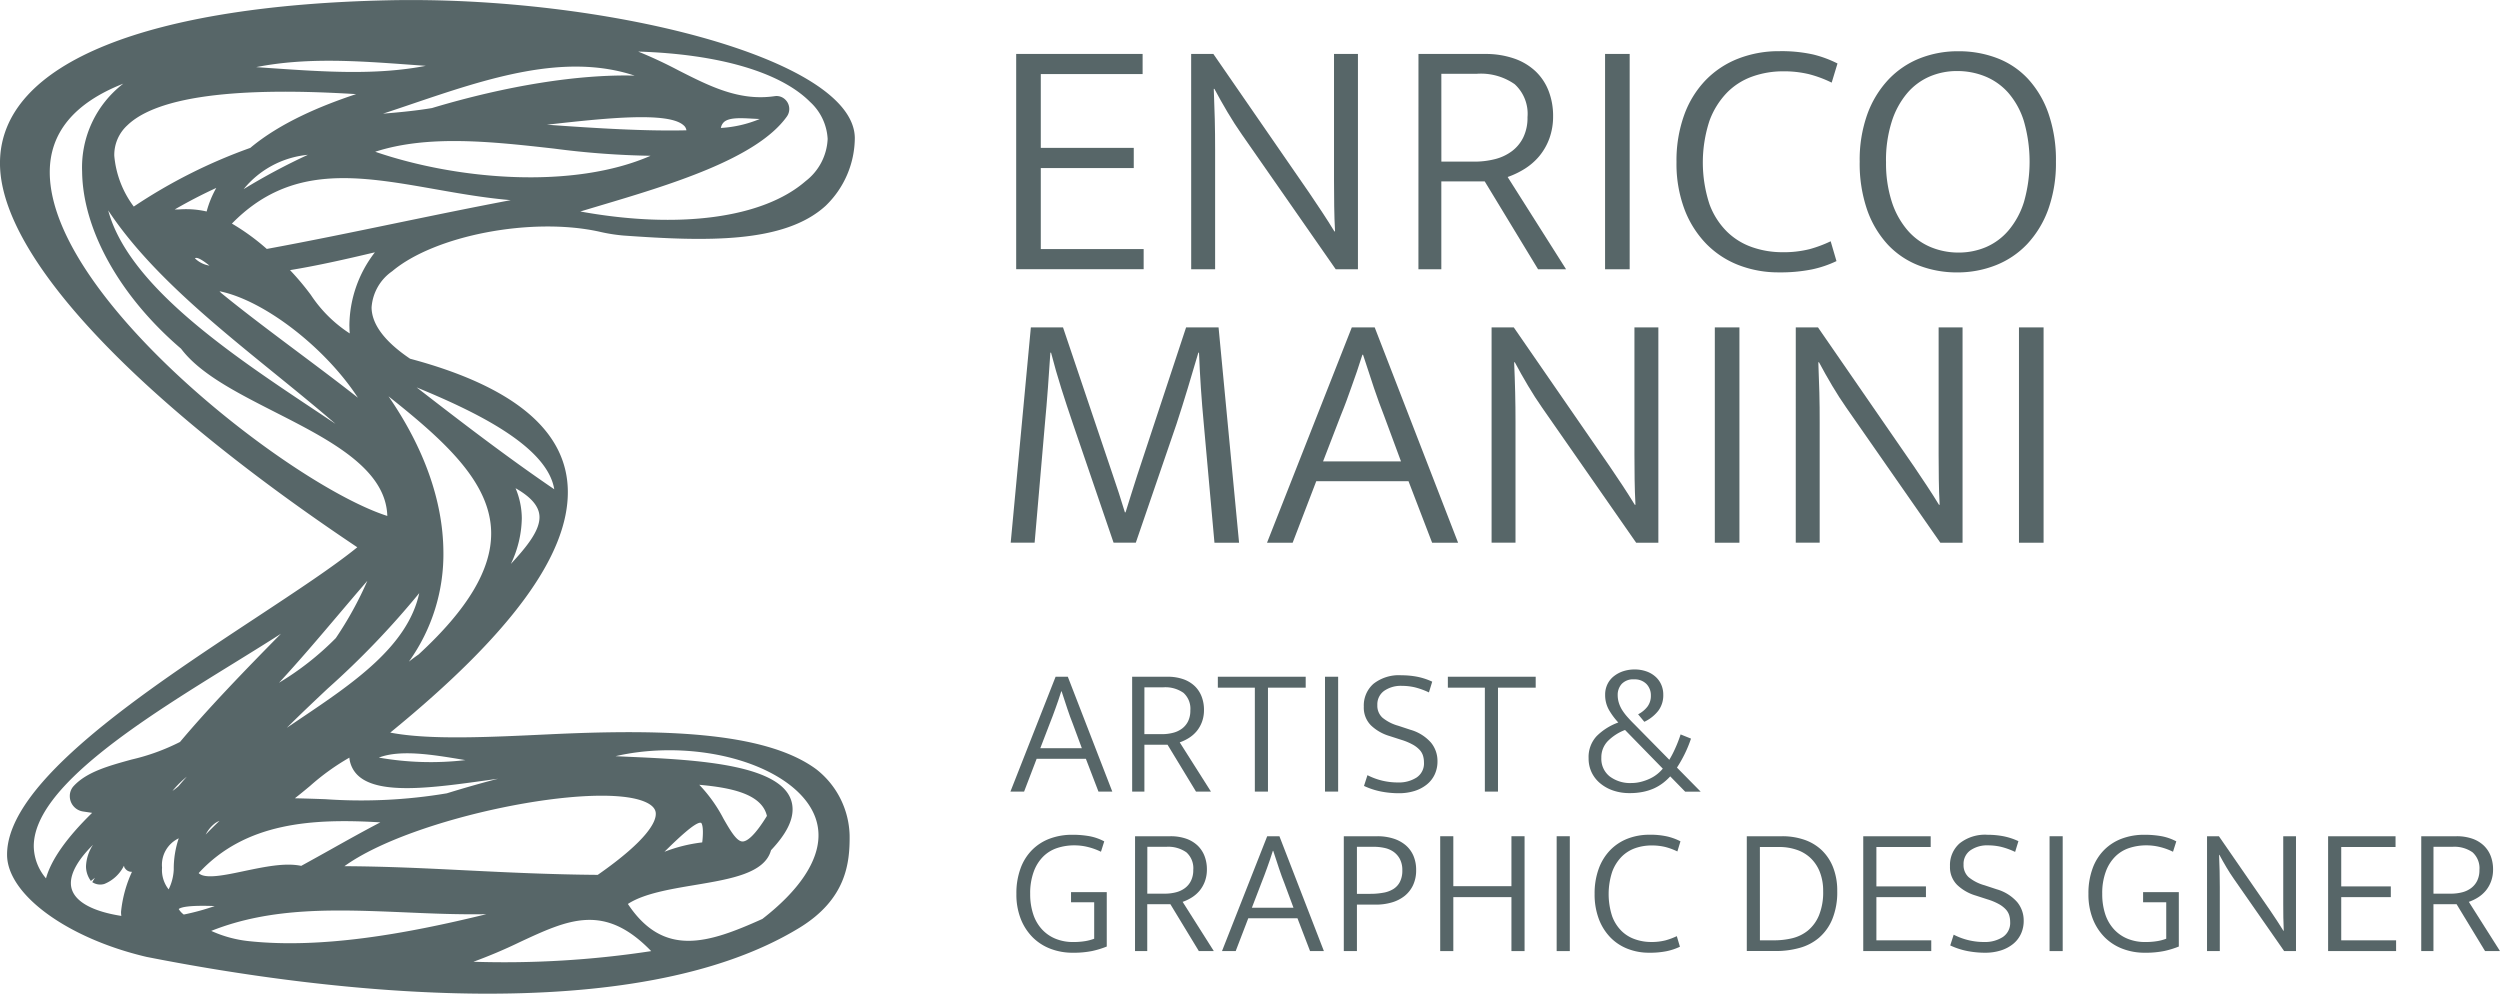 <svg id="logo-header" xmlns="http://www.w3.org/2000/svg" width="271" height="107.712" viewBox="0 0 271 107.712">
  <g id="Raggruppa_1" data-name="Raggruppa 1" transform="translate(109.559 5.554)">
    <path id="Tracciato_1" data-name="Tracciato 1" d="M214.169,92.019h13.706V94.2H216.837v8h10.078v2.186H216.837v8.781h11.15v2.186H214.169Z" transform="translate(-213.574 -91.723)" fill="#576668"/>
    <path id="Tracciato_2" data-name="Tracciato 2" d="M221.848,92.019h2.408L234.667,107.1q.7,1.037,1.388,2.075t1.316,2.075h.074q-.074-1.371-.091-2.722t-.02-2.724V92.019h2.594V115.36H237.52l-10.189-14.635q-.778-1.111-1.536-2.388T224.367,95.8H224.3q.07,1.667.109,3.28t.037,3.278v13h-2.593Z" transform="translate(-202.286 -91.723)" fill="#576668"/>
    <path id="Tracciato_3" data-name="Tracciato 3" d="M231.824,92.019h7.188a9.441,9.441,0,0,1,3.2.5,6.431,6.431,0,0,1,2.314,1.388,5.851,5.851,0,0,1,1.41,2.132,7.46,7.46,0,0,1,.482,2.722,6.965,6.965,0,0,1-.408,2.428,6.464,6.464,0,0,1-1.092,1.907,6.71,6.71,0,0,1-1.576,1.371,9.11,9.11,0,0,1-1.852.889l6.333,10h-3.036l-5.78-9.522h-4.705v9.522h-2.482Zm2.482,11.671h3.554a9.051,9.051,0,0,0,2.28-.277,5.148,5.148,0,0,0,1.833-.872,4.128,4.128,0,0,0,1.223-1.5,4.854,4.854,0,0,0,.447-2.169,4.338,4.338,0,0,0-1.388-3.574,6.376,6.376,0,0,0-4.1-1.131h-3.851Z" transform="translate(-187.621 -91.723)" fill="#576668"/>
    <path id="Tracciato_4" data-name="Tracciato 4" d="M242.681,92.019V115.36h-2.668V92.019Z" transform="translate(-175.583 -91.723)" fill="#576668"/>
    <path id="Tracciato_5" data-name="Tracciato 5" d="M254.559,113.684a11.536,11.536,0,0,0,3.021-.333,13.554,13.554,0,0,0,2.28-.852l.63,2.149a11.735,11.735,0,0,1-2.687.906,17.285,17.285,0,0,1-3.577.316,11.894,11.894,0,0,1-4.315-.778,9.883,9.883,0,0,1-3.52-2.3,10.9,10.9,0,0,1-2.371-3.742,14.061,14.061,0,0,1-.872-5.15,14.539,14.539,0,0,1,.835-5.093,10.666,10.666,0,0,1,2.334-3.782,9.949,9.949,0,0,1,3.539-2.332,12.1,12.1,0,0,1,4.446-.8,15.786,15.786,0,0,1,3.628.351,12.2,12.2,0,0,1,2.67.983l-.63,2.075a12.761,12.761,0,0,0-2.5-.926,11.589,11.589,0,0,0-2.759-.3,9.886,9.886,0,0,0-3.317.556,7.263,7.263,0,0,0-2.759,1.741,8.674,8.674,0,0,0-1.909,3.058,14.532,14.532,0,0,0,0,9.057,8.124,8.124,0,0,0,1.927,3,7.325,7.325,0,0,0,2.742,1.667A9.848,9.848,0,0,0,254.559,113.684Z" transform="translate(-170.975 -91.899)" fill="#576668"/>
    <path id="Tracciato_6" data-name="Tracciato 6" d="M261.9,91.9a11.626,11.626,0,0,1,4.169.741,8.9,8.9,0,0,1,3.352,2.243,10.708,10.708,0,0,1,2.22,3.74,15.343,15.343,0,0,1,.818,5.244,14.844,14.844,0,0,1-.832,5.17,10.947,10.947,0,0,1-2.28,3.759,9.476,9.476,0,0,1-3.409,2.3,11.261,11.261,0,0,1-4.187.778,11.415,11.415,0,0,1-4.169-.758,9.1,9.1,0,0,1-3.352-2.26A10.826,10.826,0,0,1,252,109.11a15.394,15.394,0,0,1-.813-5.244,14.623,14.623,0,0,1,.832-5.15,10.907,10.907,0,0,1,2.28-3.742,9.508,9.508,0,0,1,3.389-2.3A11.225,11.225,0,0,1,261.9,91.9Zm-7.857,11.967a13.609,13.609,0,0,0,.63,4.372,8.973,8.973,0,0,0,1.707,3.075,6.749,6.749,0,0,0,2.5,1.815,7.787,7.787,0,0,0,3.021.593,7.514,7.514,0,0,0,2.981-.593,6.67,6.67,0,0,0,2.445-1.815,8.88,8.88,0,0,0,1.667-3.075,15.918,15.918,0,0,0-.02-8.8,8.549,8.549,0,0,0-1.7-3.058,6.744,6.744,0,0,0-2.5-1.759,8.013,8.013,0,0,0-3.018-.576,7.514,7.514,0,0,0-2.981.593,6.678,6.678,0,0,0-2.448,1.815,8.96,8.96,0,0,0-1.667,3.075A13.854,13.854,0,0,0,254.039,103.866Z" transform="translate(-159.155 -91.899)" fill="#576668"/>
    <path id="Tracciato_7" data-name="Tracciato 7" d="M216.114,104.019H219.6l5.412,16.043c.2.571.412,1.21.645,1.927s.452,1.408.65,2.075h.074c.2-.642.408-1.317.63-2.018s.432-1.366.63-1.983l5.3-16.043h3.52l2.223,23.341h-2.668L234.861,114.5q-.185-1.964-.314-3.87t-.205-3.873h-.072q-.522,1.778-1.131,3.8T231.9,114.5l-4.409,12.856H225.08l-4.406-12.893q-.671-1.964-1.262-3.833t-1.109-3.873h-.074q-.115,1.778-.262,3.779t-.333,3.964l-1.112,12.856h-2.593Z" transform="translate(-213.928 -74.083)" fill="#576668"/>
    <path id="Tracciato_8" data-name="Tracciato 8" d="M234.368,104.019h2.482l9.04,23.341h-2.816l-2.559-6.669h-10l-2.559,6.669h-2.779Zm-3.115,14.524H239.7l-1.852-5q-.515-1.3-1.072-2.944t-1.188-3.614h-.072q-.3.963-.593,1.815c-.2.568-.388,1.111-.575,1.63s-.371,1.032-.553,1.539-.393,1.03-.613,1.573Z" transform="translate(-197.392 -74.083)" fill="#576668"/>
    <path id="Tracciato_9" data-name="Tracciato 9" d="M235.033,104.019h2.406L247.85,119.1q.708,1.037,1.391,2.075t1.316,2.075h.072c-.047-.914-.079-1.82-.091-2.722s-.02-1.811-.02-2.724V104.019h2.593V127.36h-2.406l-10.189-14.635q-.778-1.111-1.536-2.388c-.509-.852-.983-1.7-1.43-2.539h-.072c.049,1.111.084,2.206.111,3.28s.037,2.166.037,3.278v13h-2.593Z" transform="translate(-182.904 -74.083)" fill="#576668"/>
    <path id="Tracciato_10" data-name="Tracciato 10" d="M247.5,104.019V127.36h-2.668V104.019Z" transform="translate(-168.505 -74.083)" fill="#576668"/>
    <path id="Tracciato_11" data-name="Tracciato 11" d="M248.383,104.019h2.408L261.2,119.1q.7,1.037,1.388,2.075c.459.692.9,1.383,1.319,2.075h.072q-.074-1.371-.091-2.722t-.02-2.724V104.019h2.594V127.36h-2.408l-10.189-14.635q-.778-1.111-1.536-2.388T250.9,107.8h-.072q.07,1.667.111,3.28t.035,3.278v13h-2.593Z" transform="translate(-163.28 -74.083)" fill="#576668"/>
    <path id="Tracciato_12" data-name="Tracciato 12" d="M260.846,104.019V127.36h-2.668V104.019Z" transform="translate(-148.881 -74.083)" fill="#576668"/>
  </g>
  <g id="Raggruppa_2" data-name="Raggruppa 2" transform="translate(109.527 72.57)">
    <path id="Tracciato_13" data-name="Tracciato 13" d="M218.815,119.35h1.324l4.821,12.449h-1.5l-1.363-3.554H216.76L215.4,131.8h-1.482Zm-1.66,7.748h4.505l-.988-2.668q-.278-.693-.573-1.573t-.632-1.924h-.039c-.106.341-.212.664-.316.968s-.207.59-.306.869-.2.548-.3.818-.208.551-.326.842Z" transform="translate(-213.915 -118.562)" fill="#576668"/>
    <path id="Tracciato_14" data-name="Tracciato 14" d="M219.258,119.35h3.836a5.109,5.109,0,0,1,1.709.267,3.467,3.467,0,0,1,1.235.743,3.14,3.14,0,0,1,.751,1.136,3.987,3.987,0,0,1,.257,1.452,3.654,3.654,0,0,1-.217,1.292,3.491,3.491,0,0,1-.583,1.02,3.576,3.576,0,0,1-.84.729,4.731,4.731,0,0,1-.99.474L227.8,131.8h-1.62l-3.083-5.078h-2.51V131.8h-1.326Zm1.326,6.224h1.9a4.729,4.729,0,0,0,1.213-.148,2.713,2.713,0,0,0,.981-.464,2.212,2.212,0,0,0,.652-.8,2.612,2.612,0,0,0,.237-1.158,2.31,2.31,0,0,0-.743-1.907,3.4,3.4,0,0,0-2.181-.6h-2.055Z" transform="translate(-206.061 -118.562)" fill="#576668"/>
    <path id="Tracciato_15" data-name="Tracciato 15" d="M232.543,119.35v1.186h-4.09V131.8H227.03V120.536h-4.011V119.35Z" transform="translate(-200.532 -118.562)" fill="#576668"/>
    <path id="Tracciato_16" data-name="Tracciato 16" d="M229.147,119.35V131.8h-1.425V119.35Z" transform="translate(-193.619 -118.562)" fill="#576668"/>
    <path id="Tracciato_17" data-name="Tracciato 17" d="M233.5,119.286a9.146,9.146,0,0,1,1.709.158,7.109,7.109,0,0,1,1.63.534l-.356,1.166a8.177,8.177,0,0,0-1.531-.553,6.243,6.243,0,0,0-1.393-.158,3.164,3.164,0,0,0-1.937.546,1.8,1.8,0,0,0-.731,1.531,1.753,1.753,0,0,0,.553,1.371,4.671,4.671,0,0,0,1.719.879l1.324.437a4.662,4.662,0,0,1,2.223,1.393,3.126,3.126,0,0,1,.7,2.006,3.313,3.313,0,0,1-.306,1.45,3.051,3.051,0,0,1-.86,1.087,4.039,4.039,0,0,1-1.324.694,5.587,5.587,0,0,1-1.7.245,10.113,10.113,0,0,1-1.889-.178,8,8,0,0,1-1.887-.613l.375-1.166a7.261,7.261,0,0,0,1.63.6,7.349,7.349,0,0,0,1.69.19,3.537,3.537,0,0,0,2.006-.536,1.829,1.829,0,0,0,.8-1.638,2.506,2.506,0,0,0-.109-.743,1.653,1.653,0,0,0-.385-.64,3,3,0,0,0-.751-.563,6.4,6.4,0,0,0-1.205-.5l-1.284-.415a4.932,4.932,0,0,1-2.016-1.158,2.714,2.714,0,0,1-.771-2.025,3.125,3.125,0,0,1,1.047-2.477A4.447,4.447,0,0,1,233.5,119.286Z" transform="translate(-191.114 -118.656)" fill="#576668"/>
    <path id="Tracciato_18" data-name="Tracciato 18" d="M242.636,119.35v1.186h-4.088V131.8h-1.423V120.536h-4.011V119.35Z" transform="translate(-185.693 -118.562)" fill="#576668"/>
    <path id="Tracciato_19" data-name="Tracciato 19" d="M239.291,128.654a3.329,3.329,0,0,1,.867-2.393,6.406,6.406,0,0,1,2.351-1.482,7.44,7.44,0,0,1-1-1.344,3.255,3.255,0,0,1-.425-1.66,2.56,2.56,0,0,1,.259-1.166,2.467,2.467,0,0,1,.7-.857,3.3,3.3,0,0,1,1.015-.536,3.963,3.963,0,0,1,1.225-.185,3.739,3.739,0,0,1,1.245.2,2.876,2.876,0,0,1,.988.563,2.491,2.491,0,0,1,.642.867,2.67,2.67,0,0,1,.227,1.116,2.78,2.78,0,0,1-.534,1.722,4.185,4.185,0,0,1-1.519,1.205l-.674-.813a3,3,0,0,0,1.01-.83,1.944,1.944,0,0,0,.373-1.2,1.753,1.753,0,0,0-.482-1.257,1.774,1.774,0,0,0-1.334-.5,1.7,1.7,0,0,0-1.344.494,1.746,1.746,0,0,0-.437,1.186,2.865,2.865,0,0,0,.131.879,3.333,3.333,0,0,0,.363.781,5.856,5.856,0,0,0,.566.743c.217.242.454.5.721.761l3.814,3.873a10.846,10.846,0,0,0,.64-1.235,13.7,13.7,0,0,0,.585-1.514l1.126.454a13.34,13.34,0,0,1-.711,1.722,14.025,14.025,0,0,1-.81,1.42l2.569,2.608h-1.68l-1.62-1.657a5.974,5.974,0,0,1-.773.711,5.2,5.2,0,0,1-.966.583,5.632,5.632,0,0,1-1.2.383,6.989,6.989,0,0,1-1.452.138,5.46,5.46,0,0,1-1.806-.284,4.365,4.365,0,0,1-1.413-.793,3.45,3.45,0,0,1-.919-1.193A3.485,3.485,0,0,1,239.291,128.654Zm1.381-.04a2.424,2.424,0,0,0,.9,2.006,3.665,3.665,0,0,0,2.361.721,4.1,4.1,0,0,0,1.074-.141,5.122,5.122,0,0,0,.971-.356,3.866,3.866,0,0,0,.788-.5,3.925,3.925,0,0,0,.566-.563l-4.093-4.192a5.273,5.273,0,0,0-1.885,1.225A2.534,2.534,0,0,0,240.672,128.615Z" transform="translate(-176.613 -119.031)" fill="#576668"/>
    <path id="Tracciato_20" data-name="Tracciato 20" d="M220.226,126.286a10.352,10.352,0,0,1,1.9.158A5.63,5.63,0,0,1,223.7,127l-.356,1.126a7,7,0,0,0-1.413-.514,6.072,6.072,0,0,0-1.489-.18,5.858,5.858,0,0,0-1.811.279,3.861,3.861,0,0,0-1.512.9,4.456,4.456,0,0,0-1.047,1.633,6.75,6.75,0,0,0-.4,2.448,6.872,6.872,0,0,0,.336,2.225,4.452,4.452,0,0,0,.958,1.638,4.1,4.1,0,0,0,1.472,1.008,4.953,4.953,0,0,0,1.9.348,7.857,7.857,0,0,0,1.314-.1,5.069,5.069,0,0,0,.958-.257V133.6h-2.51v-1.1h3.873V138.4a9.844,9.844,0,0,1-1.591.487,10.172,10.172,0,0,1-2.1.185,6.64,6.64,0,0,1-2.371-.415,5.518,5.518,0,0,1-1.936-1.223,5.865,5.865,0,0,1-1.314-2,7.226,7.226,0,0,1-.484-2.749,7.777,7.777,0,0,1,.454-2.764,5.462,5.462,0,0,1,1.265-2.006,5.33,5.33,0,0,1,1.917-1.218A6.872,6.872,0,0,1,220.226,126.286Z" transform="translate(-213.527 -108.366)" fill="#576668"/>
    <path id="Tracciato_21" data-name="Tracciato 21" d="M219.386,126.35h3.836a5.11,5.11,0,0,1,1.709.267,3.466,3.466,0,0,1,1.235.743,3.139,3.139,0,0,1,.751,1.136,3.986,3.986,0,0,1,.257,1.452,3.712,3.712,0,0,1-.217,1.292,3.491,3.491,0,0,1-.583,1.02,3.574,3.574,0,0,1-.84.729,4.73,4.73,0,0,1-.99.474l3.379,5.335H226.3l-3.083-5.078h-2.509V138.8h-1.326Zm1.326,6.224h1.9a4.727,4.727,0,0,0,1.213-.148,2.731,2.731,0,0,0,.981-.464,2.181,2.181,0,0,0,.65-.8,2.579,2.579,0,0,0,.24-1.158,2.31,2.31,0,0,0-.743-1.907,3.4,3.4,0,0,0-2.181-.6h-2.055Z" transform="translate(-205.873 -108.272)" fill="#576668"/>
    <path id="Tracciato_22" data-name="Tracciato 22" d="M228.1,126.35h1.324l4.821,12.449h-1.5l-1.363-3.554h-5.335l-1.363,3.554H223.2Zm-1.66,7.748h4.508l-.99-2.668q-.278-.693-.573-1.573t-.632-1.924h-.04c-.106.341-.212.664-.316.968s-.208.59-.306.869-.2.548-.3.818-.207.551-.326.842Z" transform="translate(-200.262 -108.272)" fill="#576668"/>
    <path id="Tracciato_23" data-name="Tracciato 23" d="M228.547,126.35H232.2a5.691,5.691,0,0,1,1.68.24,3.859,3.859,0,0,1,1.334.7,3.152,3.152,0,0,1,.869,1.149,3.863,3.863,0,0,1,.306,1.591,3.749,3.749,0,0,1-.336,1.628,3.3,3.3,0,0,1-.919,1.168,4.055,4.055,0,0,1-1.383.7,6.048,6.048,0,0,1-1.749.237H229.97V138.8h-1.423Zm1.423,6.244h1.423a7.744,7.744,0,0,0,1.423-.119,3.026,3.026,0,0,0,1.107-.405,1.97,1.97,0,0,0,.709-.78,2.654,2.654,0,0,0,.259-1.242,2.564,2.564,0,0,0-.267-1.228,2.26,2.26,0,0,0-.692-.788,2.635,2.635,0,0,0-.978-.415,5.208,5.208,0,0,0-1.126-.121H229.97Z" transform="translate(-192.406 -108.272)" fill="#576668"/>
    <path id="Tracciato_24" data-name="Tracciato 24" d="M232.778,138.8V126.35H234.2v5.414h6.3V126.35h1.423V138.8H240.5V132.95h-6.3V138.8Z" transform="translate(-186.187 -108.272)" fill="#576668"/>
    <path id="Tracciato_25" data-name="Tracciato 25" d="M239.314,126.35V138.8h-1.425V126.35Z" transform="translate(-178.674 -108.272)" fill="#576668"/>
    <path id="Tracciato_26" data-name="Tracciato 26" d="M245.64,137.907a6.033,6.033,0,0,0,1.61-.18,7.414,7.414,0,0,0,1.215-.452l.338,1.146a6.408,6.408,0,0,1-1.435.482,9.118,9.118,0,0,1-1.907.168,6.285,6.285,0,0,1-2.3-.415,5.279,5.279,0,0,1-1.877-1.223,5.832,5.832,0,0,1-1.265-2,7.532,7.532,0,0,1-.464-2.749,7.745,7.745,0,0,1,.445-2.715,5.69,5.69,0,0,1,1.245-2.018,5.33,5.33,0,0,1,1.887-1.245,6.5,6.5,0,0,1,2.371-.425,8.3,8.3,0,0,1,1.936.19,6.283,6.283,0,0,1,1.423.524l-.336,1.1a6.736,6.736,0,0,0-1.334-.492,6.155,6.155,0,0,0-1.472-.158,5.326,5.326,0,0,0-1.769.294,3.906,3.906,0,0,0-1.472.929,4.624,4.624,0,0,0-1.018,1.63,7.764,7.764,0,0,0,0,4.831,4.357,4.357,0,0,0,1.028,1.6,3.884,3.884,0,0,0,1.462.889A5.223,5.223,0,0,0,245.64,137.907Z" transform="translate(-176.226 -108.366)" fill="#576668"/>
    <path id="Tracciato_27" data-name="Tracciato 27" d="M250.089,126.35a7.28,7.28,0,0,1,2.361.375,5.171,5.171,0,0,1,1.885,1.116,5.231,5.231,0,0,1,1.245,1.857,6.851,6.851,0,0,1,.457,2.6,7.678,7.678,0,0,1-.536,3.043,5.333,5.333,0,0,1-1.443,2.016,5.475,5.475,0,0,1-2.112,1.1,9.443,9.443,0,0,1-2.551.336h-3.162V126.35Zm-2.433,11.283h1.561a8.319,8.319,0,0,0,1.937-.225,4.33,4.33,0,0,0,1.7-.83,4.248,4.248,0,0,0,1.2-1.64,6.606,6.606,0,0,0,.457-2.638,5.568,5.568,0,0,0-.348-2.038,4.214,4.214,0,0,0-.968-1.5,4.028,4.028,0,0,0-1.512-.929,5.753,5.753,0,0,0-1.956-.316h-2.075Z" transform="translate(-166.408 -108.272)" fill="#576668"/>
    <path id="Tracciato_28" data-name="Tracciato 28" d="M251.344,126.35h7.311v1.168h-5.886v4.268h5.372v1.163h-5.372v4.683h5.948V138.8h-7.373Z" transform="translate(-158.895 -108.272)" fill="#576668"/>
    <path id="Tracciato_29" data-name="Tracciato 29" d="M259.222,126.286a9.169,9.169,0,0,1,1.712.158,7.142,7.142,0,0,1,1.63.534l-.358,1.166a8.058,8.058,0,0,0-1.531-.553,6.22,6.22,0,0,0-1.391-.158,3.165,3.165,0,0,0-1.936.546,1.79,1.79,0,0,0-.731,1.531,1.76,1.76,0,0,0,.551,1.371,4.687,4.687,0,0,0,1.722.879l1.324.437a4.642,4.642,0,0,1,2.221,1.393,3.113,3.113,0,0,1,.7,2.006,3.313,3.313,0,0,1-.306,1.45,3.071,3.071,0,0,1-.857,1.087,4.064,4.064,0,0,1-1.324.694,5.605,5.605,0,0,1-1.7.245,10.116,10.116,0,0,1-1.89-.178,8.023,8.023,0,0,1-1.885-.613l.373-1.166a7.121,7.121,0,0,0,3.322.793,3.529,3.529,0,0,0,2-.536,1.831,1.831,0,0,0,.8-1.638,2.5,2.5,0,0,0-.109-.743,1.658,1.658,0,0,0-.388-.64,2.986,2.986,0,0,0-.748-.563,6.364,6.364,0,0,0-1.208-.5l-1.282-.415a4.932,4.932,0,0,1-2.016-1.158,2.7,2.7,0,0,1-.771-2.025,3.125,3.125,0,0,1,1.047-2.477A4.441,4.441,0,0,1,259.222,126.286Z" transform="translate(-153.294 -108.366)" fill="#576668"/>
    <path id="Tracciato_30" data-name="Tracciato 30" d="M260.944,126.35V138.8h-1.423V126.35Z" transform="translate(-146.875 -108.272)" fill="#576668"/>
    <path id="Tracciato_31" data-name="Tracciato 31" d="M267.272,126.286a10.37,10.37,0,0,1,1.9.158,5.63,5.63,0,0,1,1.581.556l-.356,1.126a6.993,6.993,0,0,0-1.413-.514,6.092,6.092,0,0,0-1.492-.18,5.842,5.842,0,0,0-1.808.279,3.844,3.844,0,0,0-1.512.9,4.456,4.456,0,0,0-1.047,1.633,6.7,6.7,0,0,0-.4,2.448,6.944,6.944,0,0,0,.333,2.225,4.491,4.491,0,0,0,.961,1.638,4.1,4.1,0,0,0,1.472,1.008,4.953,4.953,0,0,0,1.9.348,7.856,7.856,0,0,0,1.314-.1,5.068,5.068,0,0,0,.958-.257V133.6h-2.509v-1.1h3.873V138.4a9.843,9.843,0,0,1-1.591.487,10.173,10.173,0,0,1-2.1.185,6.64,6.64,0,0,1-2.371-.415,5.5,5.5,0,0,1-1.937-1.223,5.831,5.831,0,0,1-1.314-2,7.226,7.226,0,0,1-.484-2.749,7.776,7.776,0,0,1,.454-2.764,5.463,5.463,0,0,1,1.265-2.006,5.331,5.331,0,0,1,1.917-1.218A6.873,6.873,0,0,1,267.272,126.286Z" transform="translate(-144.37 -108.366)" fill="#576668"/>
    <path id="Tracciato_32" data-name="Tracciato 32" d="M266.432,126.35h1.287l5.552,8.042c.247.37.5.739.741,1.109s.477.736.7,1.1h.037c-.025-.487-.042-.971-.047-1.452s-.01-.963-.01-1.45V126.35h1.383V138.8h-1.284l-5.434-7.805c-.277-.393-.551-.82-.82-1.272s-.524-.906-.763-1.356h-.037c.025.6.044,1.176.059,1.749s.02,1.158.02,1.749V138.8h-1.386Z" transform="translate(-136.716 -108.272)" fill="#576668"/>
    <path id="Tracciato_33" data-name="Tracciato 33" d="M271.745,126.35h7.311v1.168h-5.888v4.268h5.375v1.163h-5.375v4.683h5.948V138.8h-7.37Z" transform="translate(-128.906 -108.272)" fill="#576668"/>
    <path id="Tracciato_34" data-name="Tracciato 34" d="M275.833,126.35h3.833a5.1,5.1,0,0,1,1.709.267,3.467,3.467,0,0,1,1.235.743,3.145,3.145,0,0,1,.753,1.136,4.038,4.038,0,0,1,.254,1.452,3.656,3.656,0,0,1-.217,1.292,3.439,3.439,0,0,1-.583,1.02,3.577,3.577,0,0,1-.84.729,4.774,4.774,0,0,1-.988.474l3.379,5.335h-1.62l-3.083-5.078h-2.51V138.8h-1.324Zm1.324,6.224h1.9a4.76,4.76,0,0,0,1.215-.148,2.719,2.719,0,0,0,.978-.464,2.213,2.213,0,0,0,.652-.8,2.613,2.613,0,0,0,.237-1.158,2.316,2.316,0,0,0-.741-1.907,3.4,3.4,0,0,0-2.184-.6h-2.055Z" transform="translate(-122.896 -108.272)" fill="#576668"/>
  </g>
  <path id="Tracciato_35" data-name="Tracciato 35" d="M262.234,104.563a10.289,10.289,0,0,1-3.167,7.4c-4.505,4.1-12.945,3.861-21.928,3.218a18.314,18.314,0,0,1-2.633-.425c-7.314-1.6-17.791.4-22.425,4.3a5.2,5.2,0,0,0-2.23,3.925c.02,1.825,1.423,3.7,4.174,5.555,11.283,3.013,17.036,7.84,17.1,14.348.072,6.983-6.227,15.553-19.249,26.179,4.177.808,10.495.506,17.149.19,11.779-.561,23.349-.417,29.037,3.789a9.386,9.386,0,0,1,3.609,7.178c.027,3-.373,6.9-5.436,10-17.925,10.945-51.089,7.047-70.78,3.157-8.6-2.018-15.074-6.758-15.116-11.033-.081-7.887,14.929-17.784,26.987-25.737,4.483-2.957,8.4-5.54,10.977-7.632-23.682-15.845-38.628-31.342-38.732-41.518-.116-11.261,16.751-17.233,42.1-17.776,23.183-.5,50.289,6.2,50.561,14.837v.049Zm-29.756,8.013c10.685,1.941,19.809.719,24.411-3.283a6.1,6.1,0,0,0,2.4-4.582,5.849,5.849,0,0,0-1.907-4.016c-3.228-3.243-9.929-5.185-18.634-5.454a47.833,47.833,0,0,1,4.36,2.033c3.4,1.729,6.617,3.362,10.443,2.8a1.342,1.342,0,0,1,1.094.326,1.411,1.411,0,0,1,.217,1.89c-3.292,4.6-12.782,7.425-20.4,9.692Zm5.157,75.063c3.878,5.834,8.7,4.276,14.575,1.625,3.972-3.075,6.116-6.254,6.086-9.122v0c-.027-2.712-1.969-4.629-3.591-5.76-4.555-3.171-12.125-4.214-18.411-2.761l1.3.059c7.529.333,17.843.79,17.893,5.674.015,1.319-.751,2.779-2.337,4.458-.679,2.5-4.347,3.12-8.225,3.769C242.183,186.041,239.352,186.515,237.635,187.639Zm7.738-12.918A15.891,15.891,0,0,1,248,178.4c.729,1.265,1.418,2.46,2.062,2.468.43,0,1.235-.479,2.645-2.771C252.151,175.686,248.763,175.027,245.374,174.721Zm2.342-71.2a13,13,0,0,0,4.219-.973c-.284-.007-.571-.025-.852-.04-1.235-.067-2.512-.136-3.06.4A1.155,1.155,0,0,0,247.715,103.521Zm-2.023,77.446a8.746,8.746,0,0,0,.074-1.161c-.007-.813-.185-.956-.188-.956-.536-.232-2.734,1.909-3.982,3.134A16.67,16.67,0,0,1,245.692,180.967Zm-16.835-77.8c5.365.39,10.7.714,15.121.608a.842.842,0,0,0-.3-.538c-1.665-1.522-8.682-.748-14.321-.124ZM210.243,106.1c9.013,3.092,21.516,4.078,29.852.437a91.191,91.191,0,0,1-10.495-.783C222.909,105.005,216.006,104.232,210.243,106.1Zm24.127,78.383c5.486-3.826,6.3-5.785,6.289-6.612v0c0-.2-.017-.8-1.149-1.292-5.266-2.307-25.206,1.628-32.6,6.965,4.693.027,8.909.237,13.343.459C224.663,184.22,229.218,184.445,234.37,184.485Zm-13.481,9.421a105.327,105.327,0,0,0,19.273-1.153c-5.078-5.244-8.964-3.436-14.247-.976A53.883,53.883,0,0,1,220.889,193.905Zm-9.8-91.933c1.825-.148,3.69-.333,5.308-.608,8.129-2.44,15.917-3.673,21.968-3.517-7.615-2.519-16,.319-24.142,3.075C213.158,101.283,212.115,101.636,211.088,101.972Zm3.641,29.669c4.834,3.747,9.808,7.566,14.924,11.048C228.874,137.943,220.9,134.188,214.729,131.642Zm10.223,19.137c1.776-1.917,3.115-3.614,3.1-5.083-.01-1.109-.862-2.139-2.594-3.122a8.537,8.537,0,0,1,.677,3.255A11.847,11.847,0,0,1,224.952,150.779Zm-26.458-34.143c4.621-.85,9.312-1.82,13.852-2.761,4.122-.852,8.336-1.724,12.587-2.527-2.8-.237-5.528-.716-8.213-1.191-8.386-1.475-15.66-2.757-22.01,3.732A24.156,24.156,0,0,1,198.493,116.636Zm3.038,59.549c1.151.025,2.245.062,3.31.1a55.976,55.976,0,0,0,13.165-.637c1.919-.593,3.767-1.119,5.557-1.581-.412.057-.832.116-1.252.173-5.671.79-11.535,1.605-13.862-.459a3.024,3.024,0,0,1-1.008-2,25.353,25.353,0,0,0-4.268,3.073C202.638,175.3,202.09,175.751,201.532,176.185Zm12.362-14.812c.348-.272.7-.534,1.05-.776,5.315-4.888,7.909-9.22,7.869-13.195-.054-5.424-4.962-9.9-11.127-14.788,3.848,5.587,5.891,11.315,5.948,16.769A19.98,19.98,0,0,1,213.894,161.373Zm-21.427,29.188a13.12,13.12,0,0,0,4.078,1.111c7.8.827,16.8-.726,25.755-2.924-3.013.054-5.98-.072-8.889-.2C206.029,188.239,199.034,187.943,192.467,190.561Zm18.167-18.787a32.49,32.49,0,0,0,9.386.274l-.445-.074C216.45,171.455,212.98,170.88,210.633,171.774ZM198.908,97.035c5.854.4,11.441.788,16.821-.249l-1.969-.141c-5.412-.39-10.974-.793-16.42.282C197.866,96.961,198.387,97,198.908,97.035Zm3.169,70.553c5.758-3.873,11.688-7.864,12.94-13.642a91.528,91.528,0,0,1-9.932,10.352c-1.551,1.462-3.041,2.868-4.421,4.246Zm-27.111-59.166c.141,13.615,26.251,33.851,36.59,37.156-.151-5.138-6.264-8.25-12.177-11.261-4.179-2.129-8.126-4.14-10.179-6.867-6.62-5.659-10.66-12.874-10.727-19.209a11.441,11.441,0,0,1,4.466-9.524C177.6,100.819,174.922,104.067,174.967,108.421ZM207.445,125a13.131,13.131,0,0,1,2.766-8c-3.134.743-6.158,1.433-9.2,1.932a28.866,28.866,0,0,1,2.26,2.69,14.458,14.458,0,0,0,4.214,4.174c-.02-.252-.032-.5-.035-.761Zm-5.217,58.507c1.057-.578,2.132-1.178,3.211-1.781,1.771-.993,3.586-2.008,5.36-2.932-7.3-.442-14.608-.025-19.691,5.5.674.684,2.858.22,4.975-.23C198.246,183.615,200.479,183.141,202.228,183.511Zm-2.421-19.841a31.224,31.224,0,0,0,6.165-4.844,38.907,38.907,0,0,0,3.423-6.212c-1.077,1.24-2.141,2.5-3.186,3.73C204.14,158.782,202.028,161.272,199.808,163.67Zm-3.085-58c3.258-2.722,7.662-4.555,11.453-5.814-7.286-.445-20.459-.827-24.809,3.391a4.346,4.346,0,0,0-1.405,3.3,10.749,10.749,0,0,0,2.112,5.5A57.311,57.311,0,0,1,196.722,105.675ZM193.534,121.4c2.556,2.09,5.533,4.318,8.408,6.471,2.164,1.62,4.379,3.278,6.429,4.893-3.544-5.434-10.142-10.554-15.005-11.545ZM181.3,112.457c2.216,8.215,13.407,15.66,22.578,21.763q1.045.7,2.062,1.376c-2.1-1.818-4.337-3.633-6.637-5.5C192.558,124.617,185.608,118.973,181.3,112.457Zm14.677-2.3a67.8,67.8,0,0,1,6.97-3.725A10.207,10.207,0,0,0,195.979,110.158Zm-6.889,59.917c3.149-3.749,7.042-7.771,10.942-11.73-1.593,1.023-3.322,2.09-5.091,3.184-9.7,5.987-21.773,13.442-21.706,19.9a5.47,5.47,0,0,0,1.326,3.436c.561-2.02,2.235-4.4,5-7.1-.074-.012-1-.151-1-.151a1.68,1.68,0,0,1-1.42-1.655,1.584,1.584,0,0,1,.425-1.107c1.425-1.534,3.782-2.181,6.276-2.868A22.934,22.934,0,0,0,189.09,170.075Zm2.885-57.5a10.823,10.823,0,0,1,1.045-2.554c-1.556.716-3.065,1.5-4.513,2.339.173,0,.351,0,.529-.01A10.011,10.011,0,0,1,191.975,112.576Zm-.109,67.547c.479-.5.981-1,1.5-1.489a2.17,2.17,0,0,0-.437.227A3.54,3.54,0,0,0,191.867,180.123ZM190.7,117.649a2.861,2.861,0,0,0,1.583.793c-.5-.39-1.186-.909-1.512-.827A.213.213,0,0,0,190.7,117.649Zm-1.21,71.138a26.331,26.331,0,0,0,3.359-.919c-2.816-.109-3.668.126-3.905.321A2.078,2.078,0,0,0,189.493,188.787Zm-1.225-13.4a6.293,6.293,0,0,0,.672-.529q.411-.493.884-1.015A10.5,10.5,0,0,0,188.268,175.385Zm.141,8.5a10.348,10.348,0,0,1,.541-3.364,3.181,3.181,0,0,0-1.808,3.179,3.384,3.384,0,0,0,.714,2.356h0a5.392,5.392,0,0,0,.553-2.137Zm-5.716,4.634a13.553,13.553,0,0,1,1.188-4.367h-.017a.851.851,0,0,1-.719-.353l-.077-.1-.057-.207a4.085,4.085,0,0,1-2.129,1.978,1.552,1.552,0,0,1-1.307-.2l.291-.472-.44.346-.01-.015a2.675,2.675,0,0,1-.519-1.566,4.567,4.567,0,0,1,.763-2.342c-1.571,1.554-2.416,3-2.4,4.192.017,1.729,1.988,2.979,5.469,3.52A2.44,2.44,0,0,1,182.693,188.518Z" transform="translate(-169.572 -89.65)" fill="#576668"/>
</svg>
